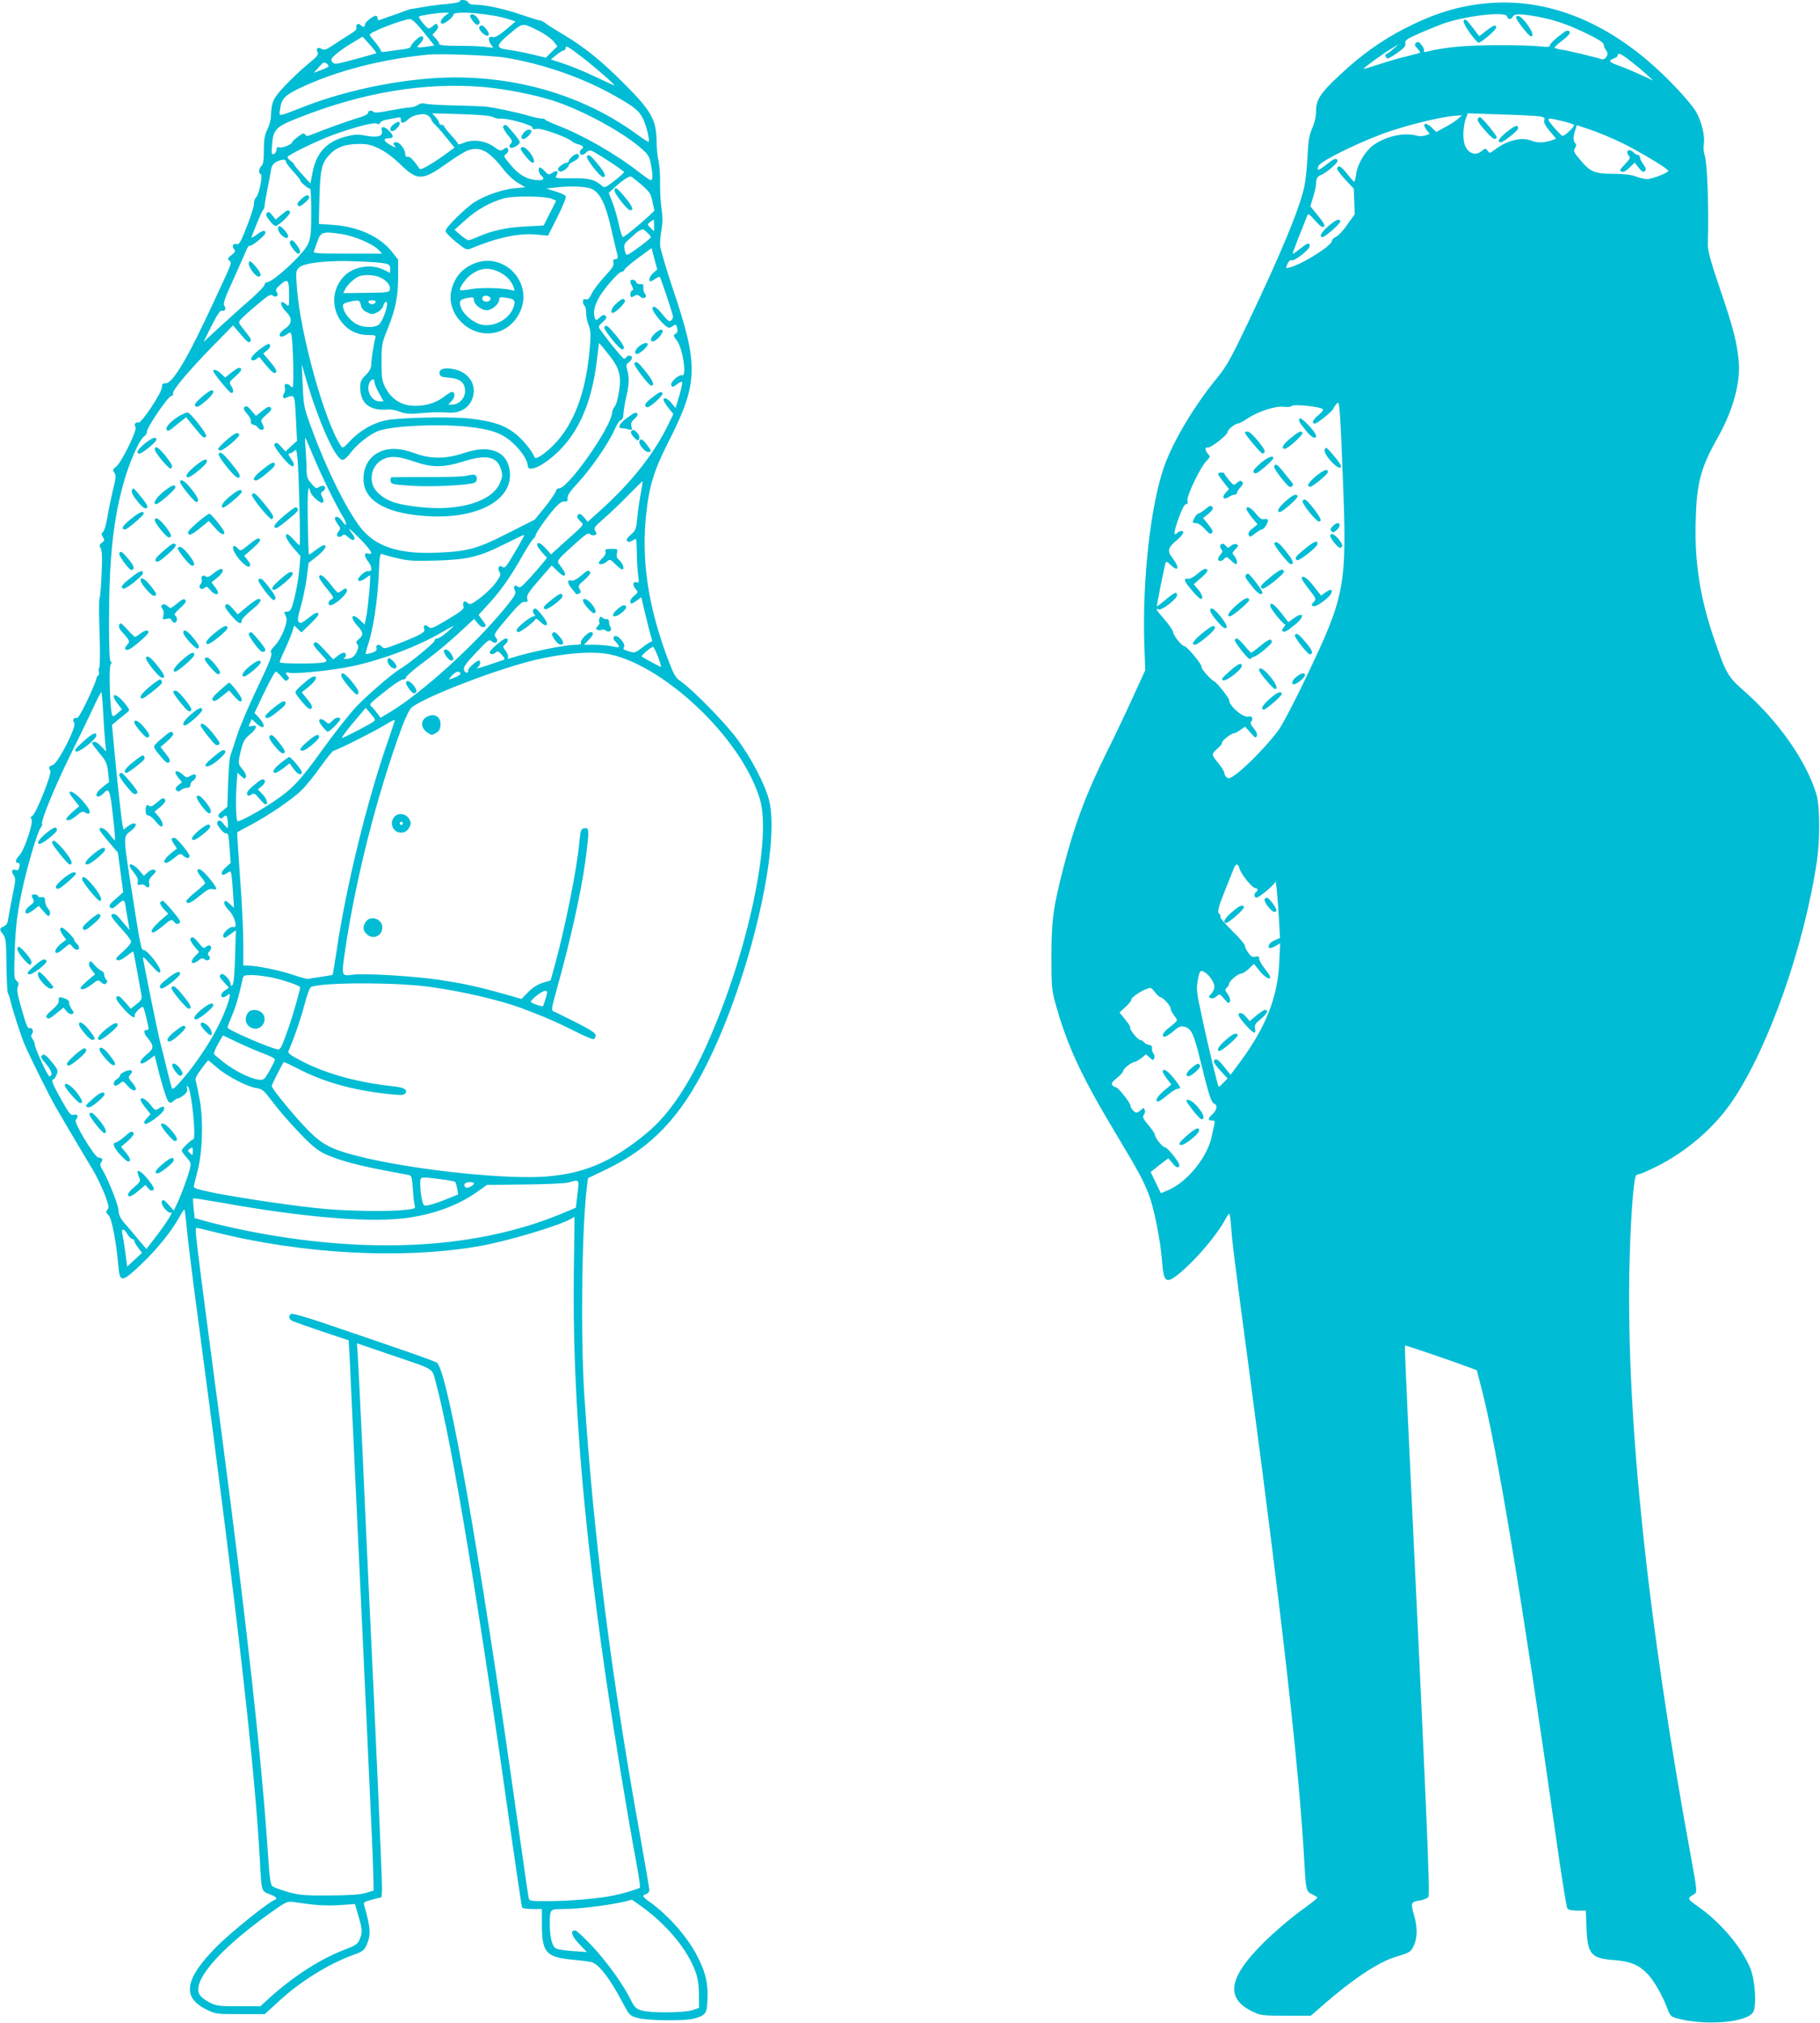 <?xml version="1.0" standalone="no"?>
<!DOCTYPE svg PUBLIC "-//W3C//DTD SVG 20010904//EN"
 "http://www.w3.org/TR/2001/REC-SVG-20010904/DTD/svg10.dtd">
<svg version="1.0" xmlns="http://www.w3.org/2000/svg"
 width="1152pt" height="1280pt" viewBox="0 0 1152 1280"
 preserveAspectRatio="xMidYMid meet">
<g transform="translate(0,1280) scale(0.1,-0.1)"
fill="#00bcd4" stroke="none">
<path d="M2910 12791 c0 -5 -35 -12 -77 -16 -43 -3 -105 -11 -138 -17 -33 -5
-69 -11 -80 -13 -11 -1 -27 -5 -35 -8 -8 -4 -46 -17 -85 -31 -38 -13 -78 -27
-87 -31 -13 -5 -18 -2 -18 9 0 9 -5 16 -11 16 -19 0 -69 -41 -69 -56 0 -17
-12 -18 -27 -3 -15 15 -34 3 -27 -16 4 -9 -8 -22 -33 -37 -21 -13 -67 -42
-103 -66 -53 -36 -68 -42 -83 -32 -24 15 -40 4 -27 -20 8 -15 -1 -27 -59 -74
-38 -31 -103 -92 -144 -135 -79 -83 -89 -105 -92 -196 0 -22 -11 -60 -23 -85
-17 -35 -22 -63 -22 -131 0 -65 -4 -90 -15 -99 -17 -14 -20 -47 -5 -52 15 -5
-9 -125 -28 -145 -9 -9 -15 -26 -14 -39 2 -12 -18 -77 -44 -143 -39 -101 -50
-120 -65 -116 -23 8 -34 -12 -18 -31 11 -13 8 -19 -16 -38 -25 -20 -26 -24
-13 -36 16 -15 21 -2 -92 -245 -176 -381 -268 -535 -315 -531 -15 1 -20 -5
-20 -24 0 -34 -131 -231 -149 -224 -18 7 -31 -15 -18 -28 14 -14 -90 -227
-123 -251 -22 -17 -23 -21 -11 -38 11 -17 10 -33 -10 -113 -12 -52 -28 -129
-35 -172 -7 -44 -19 -84 -27 -90 -12 -9 -12 -14 -1 -32 12 -19 11 -23 -6 -36
-17 -13 -18 -18 -8 -35 9 -15 11 -58 6 -163 -3 -79 -9 -147 -13 -153 -4 -5 -4
-102 0 -215 4 -113 3 -213 -1 -222 -5 -9 -6 -23 -3 -31 3 -8 1 -18 -5 -22 -6
-3 -11 -13 -11 -20 0 -8 -25 -68 -56 -134 -37 -79 -61 -118 -69 -115 -18 7
-29 -14 -15 -31 17 -20 -101 -252 -135 -265 -27 -10 -30 -17 -16 -38 10 -17
-91 -272 -114 -284 -11 -7 -13 -13 -6 -22 15 -17 -44 -193 -75 -227 -27 -28
-31 -49 -10 -49 9 0 12 -8 8 -26 -3 -17 -9 -23 -19 -20 -26 10 -35 -5 -18 -30
15 -23 15 -32 -4 -122 -11 -53 -23 -119 -27 -145 -5 -38 -12 -51 -30 -59 -29
-13 -29 -18 -5 -50 18 -22 20 -43 22 -194 1 -93 5 -173 9 -179 4 -5 10 -23 14
-40 12 -54 68 -229 90 -280 40 -93 156 -326 203 -408 27 -45 53 -90 58 -99 16
-28 155 -262 165 -278 28 -44 70 -132 90 -187 19 -52 20 -66 10 -78 -11 -13
-10 -19 7 -34 20 -19 49 -169 62 -321 9 -108 22 -107 147 12 100 95 192 210
240 298 15 28 29 48 31 46 2 -2 6 -27 9 -57 12 -129 38 -343 94 -759 233
-1750 344 -2722 375 -3305 10 -194 9 -191 61 -211 45 -17 54 -28 31 -37 -42
-16 -278 -206 -367 -296 -201 -203 -220 -319 -65 -396 59 -29 63 -30 216 -30
l155 0 85 78 c135 126 316 239 478 298 56 20 66 27 82 63 28 62 25 107 -16
251 -5 18 1 22 52 35 l58 15 3 47 c2 38 -35 897 -88 1993 -5 110 -21 448 -34
750 -14 303 -28 587 -31 632 l-6 83 208 -71 c295 -100 265 -83 291 -175 101
-371 271 -1395 486 -2922 31 -216 58 -398 61 -403 4 -5 33 -9 66 -9 l59 0 0
-102 c0 -172 28 -203 190 -218 58 -5 117 -13 130 -18 46 -18 112 -105 190
-252 44 -83 46 -85 95 -99 64 -18 305 -20 360 -4 74 23 80 31 83 126 4 98 -11
164 -63 266 -60 120 -185 263 -303 346 -47 34 -50 41 -22 50 11 3 20 15 20 25
0 11 -27 167 -59 347 -184 1017 -296 1907 -353 2793 -24 383 -15 1066 18 1320
l6 45 117 56 c285 138 467 329 635 665 273 547 469 1383 393 1674 -26 100
-118 274 -206 390 -77 103 -281 310 -354 360 -31 21 -42 41 -76 130 -129 340
-174 639 -140 937 19 170 51 273 139 445 190 374 194 482 29 970 -43 130 -80
254 -81 275 -1 21 3 66 9 99 8 45 8 81 0 135 -6 41 -10 113 -9 162 1 48 -3
108 -9 135 -7 26 -13 85 -13 132 -3 134 -34 189 -205 360 -145 146 -250 230
-383 310 -46 27 -95 58 -110 69 -14 12 -32 21 -38 21 -7 0 -58 16 -115 35
-112 39 -233 65 -296 65 -26 0 -42 5 -45 15 -7 16 -54 21 -54 6z m-94 -92
c-26 -20 -35 -49 -16 -49 18 0 70 43 70 57 0 28 246 7 354 -30 l39 -13 -62
-53 c-43 -35 -69 -50 -81 -46 -27 9 -34 -12 -15 -42 l17 -26 -47 6 c-26 4
-103 7 -171 7 -89 0 -124 3 -124 12 0 6 -10 22 -22 35 l-21 23 21 23 c14 15
18 27 12 37 -7 12 -11 12 -28 -3 -10 -9 -23 -17 -29 -17 -12 0 -67 69 -61 75
7 7 108 23 152 24 l39 1 -27 -21z m-134 -103 l67 -84 -37 -6 c-20 -3 -46 -6
-56 -6 -19 0 -18 1 2 23 24 26 29 47 10 47 -16 0 -68 -50 -68 -65 0 -7 -24
-15 -57 -18 -32 -4 -75 -10 -95 -13 -27 -5 -38 -3 -38 6 0 6 -16 30 -35 53
-19 22 -35 44 -35 47 0 17 211 98 255 99 13 1 42 -27 87 -83z m729 8 c37 -18
78 -48 92 -65 l25 -32 -37 -36 -36 -36 -92 22 c-50 12 -116 24 -146 28 -82 10
-80 28 11 103 84 70 77 69 183 16z m-1029 -141 c-4 -2 -65 -19 -136 -38 -122
-33 -129 -34 -142 -18 -12 16 -9 22 23 51 21 18 67 50 103 71 l65 39 47 -52
c25 -28 43 -52 40 -53z m1309 -30 c78 -60 207 -173 197 -173 -3 0 -57 24 -119
54 -63 30 -152 67 -198 82 l-84 28 34 28 c18 15 39 28 46 28 7 0 13 7 13 15 0
21 15 12 111 -62z m-491 2 c238 -39 490 -127 691 -241 127 -72 153 -93 180
-147 19 -37 43 -136 35 -144 -2 -3 -32 16 -66 41 -323 238 -728 366 -1159 366
-294 0 -668 -72 -957 -185 -172 -67 -158 -65 -151 -16 8 66 30 89 130 136 225
106 506 179 802 209 83 8 404 -4 495 -19z m-1120 -54 c0 -4 -21 -15 -47 -24
l-47 -18 25 28 c13 15 28 31 34 35 9 7 35 -8 35 -21z m974 -131 c145 -12 330
-49 457 -90 186 -62 442 -202 557 -307 35 -31 44 -47 52 -92 13 -69 13 -101 0
-101 -6 0 -38 22 -73 49 -148 116 -357 236 -517 297 -41 16 -76 32 -78 36 -2
5 -13 8 -25 8 -12 0 -44 7 -72 15 -71 22 -232 56 -285 61 -25 2 -117 5 -205 7
-88 2 -168 7 -178 12 -10 4 -27 1 -42 -9 -13 -9 -37 -16 -52 -16 -15 0 -71 -9
-123 -19 -57 -12 -99 -16 -104 -10 -15 14 -36 11 -36 -5 0 -9 -27 -22 -72 -35
-63 -19 -195 -66 -291 -105 -22 -8 -30 -8 -36 3 -7 11 -16 8 -45 -14 -20 -15
-36 -30 -36 -34 0 -13 -60 -39 -79 -34 -16 4 -21 1 -21 -15 0 -11 -7 -23 -16
-26 -15 -6 -16 1 -12 58 8 99 24 115 176 174 401 158 791 222 1156 192z m-341
-184 c9 -7 17 -18 17 -23 0 -5 10 -19 23 -31 12 -12 34 -36 49 -54 14 -18 37
-46 51 -63 l24 -29 -74 -54 c-75 -53 -140 -90 -146 -81 -42 59 -61 79 -75 77
-11 -2 -17 4 -17 17 0 29 -34 75 -56 75 -22 0 -24 -10 -6 -29 6 -8 -7 -3 -30
10 -46 26 -51 44 -13 44 34 0 34 17 1 49 -31 30 -52 28 -44 -3 8 -33 -27 -43
-99 -30 -53 10 -74 9 -128 -5 -122 -31 -188 -102 -212 -229 l-13 -68 -52 57
c-29 32 -53 61 -53 66 0 4 -9 13 -20 20 -11 7 -20 18 -20 24 0 12 181 101 284
139 131 48 263 83 280 73 11 -6 18 -5 22 5 3 8 24 18 47 21 23 4 52 9 64 12
16 4 21 1 20 -12 -3 -27 17 -27 46 0 24 22 47 30 97 34 8 1 23 -5 33 -12z
m408 -7 c13 -7 35 -12 48 -10 41 5 201 -40 201 -56 0 -11 7 -13 28 -8 28 6
190 -52 222 -79 8 -8 27 -16 43 -20 28 -7 35 -20 17 -31 -15 -9 -12 -35 4 -35
7 0 19 7 27 16 7 8 20 13 30 11 23 -6 209 -127 209 -136 0 -4 -27 -29 -61 -55
-54 -42 -63 -46 -77 -33 -47 41 -85 51 -194 49 -104 -1 -107 0 -96 18 17 27 3
36 -25 17 -23 -15 -26 -14 -48 9 -12 13 -26 24 -31 24 -14 0 -9 -37 7 -50 23
-19 18 -30 -12 -30 -75 0 -132 33 -194 112 -31 38 -32 41 -15 54 11 8 16 20
12 29 -5 14 -8 15 -27 2 -19 -14 -25 -13 -65 16 -53 37 -130 47 -187 24 -20
-9 -37 -13 -37 -9 0 5 -20 30 -45 57 -25 28 -45 53 -45 58 0 4 -7 7 -15 7 -8
0 -15 5 -15 12 0 6 -10 23 -22 36 l-23 25 181 -5 c123 -4 188 -10 205 -19z
m-722 -199 c41 -20 89 -55 135 -100 110 -106 139 -105 300 10 53 38 112 74
132 80 74 25 132 -7 220 -121 25 -33 66 -71 92 -86 l47 -28 -73 -7 c-76 -8
-179 -44 -247 -86 -57 -36 -185 -162 -185 -183 0 -9 30 -41 66 -70 64 -51 67
-52 98 -40 170 70 304 98 418 86 l67 -6 60 119 c35 70 56 124 52 131 -4 7 -34
20 -66 30 l-57 18 53 6 c98 12 199 8 236 -9 50 -24 86 -95 117 -232 15 -64 31
-133 36 -153 14 -50 13 -59 -6 -59 -12 0 -15 -6 -11 -22 5 -16 -8 -37 -56 -88
-35 -38 -72 -86 -82 -109 -15 -30 -24 -39 -37 -35 -13 4 -18 0 -18 -15 0 -11
5 -23 10 -26 6 -3 10 -24 10 -46 0 -22 7 -56 16 -77 12 -29 14 -56 9 -122 -19
-253 -78 -442 -180 -577 -59 -80 -164 -162 -172 -136 -13 37 -71 109 -120 148
-70 55 -142 79 -284 96 -121 14 -455 7 -539 -11 -79 -17 -162 -65 -220 -126
-50 -53 -50 -53 -65 -31 -101 154 -252 698 -275 987 -8 111 -8 116 13 137 31
31 196 48 377 39 187 -9 200 -12 200 -46 l0 -27 -41 20 c-81 40 -197 20 -255
-45 -128 -140 -32 -368 156 -368 44 0 51 -2 46 -17 -10 -36 -26 -138 -26 -169
0 -23 -10 -42 -35 -67 -29 -29 -35 -42 -35 -77 0 -104 61 -152 180 -141 14 2
45 -5 70 -14 35 -13 62 -16 125 -10 85 7 116 8 193 4 60 -3 113 26 136 75 43
90 -10 182 -116 201 -56 11 -90 -1 -86 -28 3 -19 11 -23 60 -27 72 -6 102 -32
102 -86 0 -43 -39 -84 -81 -84 l-26 0 23 24 c22 24 22 56 0 56 -5 0 -30 -15
-55 -34 -53 -41 -135 -61 -209 -52 -66 7 -123 49 -156 112 -22 44 -25 61 -25
164 0 110 2 119 39 210 50 125 66 202 66 331 l0 106 -36 46 c-78 100 -215 163
-378 174 l-88 6 4 166 c5 180 14 220 66 275 42 44 97 64 177 65 58 1 81 -4
134 -29z m-589 -83 c0 -7 20 -34 45 -61 25 -27 45 -52 45 -56 0 -12 56 -60 63
-53 4 3 7 -65 7 -151 0 -183 -4 -197 -86 -285 -69 -74 -169 -156 -191 -156
-10 0 -18 -7 -18 -16 0 -9 -41 -51 -91 -95 -50 -43 -137 -122 -194 -174 l-102
-94 51 102 c36 71 55 100 65 96 19 -7 30 14 16 31 -10 12 1 44 55 162 37 82
74 165 82 185 8 21 19 36 23 33 11 -7 100 65 100 81 0 21 -19 17 -58 -13 -20
-15 -33 -20 -30 -12 50 127 63 156 72 168 6 8 11 21 11 30 0 9 8 54 17 101 10
47 20 102 23 122 4 27 13 42 33 53 34 18 62 19 62 2z m2254 -149 c48 -43 56
-54 66 -105 l12 -56 -34 -33 c-56 -52 -156 -134 -165 -134 -5 0 -17 38 -27 84
-10 47 -29 109 -41 140 l-22 55 31 29 c56 52 100 81 112 74 7 -4 37 -28 68
-54z m-571 -86 l27 -12 -39 -78 -40 -79 -113 -6 c-120 -6 -209 -25 -297 -63
-29 -13 -59 -24 -66 -24 -6 0 -29 15 -50 33 l-38 33 68 61 c74 67 158 114 245
138 63 17 257 15 303 -3z m647 -169 l0 -37 -22 22 c-22 21 -22 22 -3 37 11 8
21 15 23 15 1 0 2 -17 2 -37z m-43 -45 c13 -12 23 -25 23 -29 0 -4 -35 -33
-77 -64 -75 -54 -78 -55 -85 -33 -11 39 -9 54 10 71 9 8 29 27 44 40 23 22 42
33 57 36 3 1 15 -9 28 -21z m-1934 -9 c79 -12 199 -63 234 -101 l22 -23 -220
0 c-191 0 -218 2 -212 15 3 8 13 36 22 62 21 61 34 65 154 47z m1972 -246
c-24 -21 -34 -53 -17 -53 4 0 18 7 30 16 13 9 25 14 28 12 7 -7 84 -238 84
-252 0 -8 -6 -19 -13 -25 -11 -8 -22 0 -53 39 -38 48 -64 63 -64 36 0 -16 52
-84 83 -108 20 -15 25 -15 44 -2 21 13 23 13 29 -12 5 -19 2 -29 -10 -36 -16
-9 -15 -13 9 -44 37 -49 64 -231 32 -219 -20 8 -79 -47 -68 -64 7 -12 14 -10
37 8 16 13 30 18 32 12 2 -6 -7 -45 -19 -87 l-23 -76 -25 31 c-26 31 -51 41
-51 20 0 -6 14 -29 31 -50 l31 -39 -38 -78 c-90 -181 -230 -357 -425 -533
l-79 -71 -24 29 c-20 22 -27 25 -37 16 -10 -10 -8 -18 11 -38 28 -29 38 -15
-94 -133 l-88 -80 -35 39 c-32 35 -53 43 -53 19 0 -5 14 -25 31 -45 l31 -35
-26 -33 c-14 -17 -52 -61 -85 -97 -50 -55 -61 -63 -74 -52 -20 17 -31 -1 -17
-27 8 -17 -2 -34 -71 -118 -198 -237 -516 -525 -717 -647 l-63 -38 -17 23 c-9
12 -24 31 -35 42 -23 23 -28 16 91 111 45 36 91 66 102 66 11 0 20 6 20 14 0
7 48 49 106 92 108 81 164 128 267 224 l58 54 23 -29 c16 -19 28 -26 40 -22
15 6 14 10 -9 41 l-26 35 66 72 c74 80 135 167 214 306 29 51 59 97 67 104 8
6 14 16 14 21 0 14 72 117 119 170 29 33 49 47 64 45 18 -2 21 3 19 21 -1 18
17 44 68 99 80 86 195 252 230 335 14 32 32 59 40 60 9 2 15 16 16 38 1 19 8
67 17 105 19 81 21 126 7 174 -8 30 -7 36 10 48 11 8 20 21 20 29 0 16 -26 19
-35 4 -3 -5 -10 -10 -15 -10 -11 0 -160 188 -160 201 0 6 12 21 28 34 21 19
24 26 15 36 -10 10 -17 8 -37 -10 -21 -19 -24 -20 -30 -6 -12 32 -6 72 19 121
28 56 129 174 150 174 7 0 15 6 18 14 3 8 43 42 88 75 l83 61 18 -68 18 -67
-25 -22z m-1732 -27 c42 -18 69 -49 65 -76 -3 -20 -8 -21 -149 -23 l-147 -2
13 25 c14 27 49 61 80 78 28 16 99 15 138 -2z m-573 -115 c0 -71 -1 -73 -18
-58 -43 39 -44 -2 -2 -45 42 -41 40 -76 -5 -107 -35 -23 -47 -51 -22 -51 7 0
22 7 34 15 20 14 22 14 27 -2 11 -40 18 -333 8 -333 -6 0 -14 5 -17 10 -3 6
-13 10 -22 10 -11 0 -14 -6 -10 -21 3 -12 1 -30 -6 -40 -14 -23 -2 -37 21 -23
9 5 24 8 33 7 13 -3 17 -27 22 -143 l7 -140 -37 -33 -36 -34 -28 31 c-21 24
-30 28 -39 19 -9 -8 0 -27 41 -77 48 -61 79 -82 79 -55 0 6 -9 24 -21 40 -13
19 -16 29 -8 29 7 0 20 7 29 15 16 15 18 11 24 -57 9 -121 19 -538 12 -538 -4
0 -20 16 -37 35 -17 19 -35 35 -40 35 -21 0 -6 -36 37 -86 l46 -53 -7 -78 c-7
-78 -26 -179 -46 -240 -7 -22 -17 -33 -30 -33 -22 0 -23 -1 -8 -33 14 -31 -28
-138 -73 -184 -23 -24 -28 -35 -21 -45 8 -10 -14 -66 -87 -218 -54 -113 -113
-250 -130 -305 -18 -55 -36 -111 -41 -124 -6 -13 -12 -92 -15 -175 l-5 -151
-32 -27 c-26 -21 -30 -29 -20 -39 10 -10 16 -10 25 -1 20 20 26 14 30 -28 2
-22 1 -40 -1 -40 -3 0 -15 12 -27 28 -18 21 -25 24 -35 15 -9 -10 -6 -20 15
-47 15 -20 32 -33 40 -30 10 4 14 -17 19 -91 l7 -96 -32 -28 c-37 -33 -31 -62
8 -36 22 14 24 14 28 -7 3 -13 8 -66 11 -118 l6 -94 -24 22 c-28 26 -37 28
-37 6 0 -8 14 -30 31 -47 34 -34 55 -112 28 -103 -21 8 -73 -39 -66 -59 6 -14
11 -13 43 12 l37 27 -5 -167 c-3 -108 -9 -172 -16 -179 -9 -9 -12 -8 -12 4 0
24 -44 73 -58 64 -18 -11 -15 -18 18 -54 l29 -32 -24 -16 c-27 -17 -34 -44
-12 -44 7 0 18 5 25 12 21 21 22 2 2 -57 -49 -142 -150 -312 -275 -463 -45
-53 -71 -78 -76 -70 -3 7 -19 65 -34 128 -15 63 -34 138 -41 165 -12 43 -92
437 -107 520 -5 27 -1 25 48 -30 43 -48 55 -57 60 -43 8 20 -81 136 -106 137
-16 1 -18 8 -85 436 -43 278 -43 283 1 315 35 26 46 50 21 50 -7 0 -25 -9 -39
-20 l-25 -20 -6 27 c-8 43 -33 269 -51 462 l-16 174 37 31 c21 17 47 38 58 47
19 16 19 17 -18 63 -57 68 -93 60 -40 -9 l26 -34 -29 -25 c-25 -21 -29 -22
-34 -8 -13 36 -21 302 -9 316 7 10 8 16 0 21 -7 4 -10 93 -10 263 1 378 25
613 85 840 39 148 107 304 142 325 7 4 13 16 13 26 0 27 131 219 153 225 10 2
16 9 12 15 -9 16 99 145 250 299 l130 133 24 -28 c66 -78 73 -85 84 -74 11 11
7 17 -47 85 -28 36 -28 37 -10 57 10 12 56 53 102 91 69 60 85 68 98 58 21
-18 43 2 25 23 -9 12 -4 21 25 47 46 40 54 31 54 -69z m454 -61 c4 -21 15 -35
39 -46 31 -15 36 -15 65 0 18 9 34 27 38 41 6 26 24 35 24 12 0 -35 -33 -118
-53 -132 -27 -19 -87 -19 -130 -1 -38 15 -84 66 -93 102 -8 30 -4 34 38 44 58
14 65 12 72 -20z m94 18 c-3 -7 -13 -13 -23 -13 -10 0 -20 6 -22 13 -3 7 5 12
22 12 17 0 25 -5 23 -12z m1489 -350 c51 -65 66 -122 53 -203 -11 -69 -19 -96
-33 -113 -6 -7 -12 -24 -13 -36 -10 -96 -278 -476 -335 -476 -10 0 -19 -7 -19
-14 0 -8 -30 -53 -67 -100 l-68 -84 -170 -86 c-195 -99 -253 -115 -446 -123
-245 -11 -393 38 -488 160 -91 119 -216 371 -309 627 -48 130 -50 140 -56 270
l-6 135 20 -70 c85 -291 193 -535 239 -535 9 0 33 20 51 46 43 56 123 119 178
138 89 32 379 45 560 26 151 -16 220 -41 287 -102 54 -49 95 -111 95 -143 0
-52 108 0 205 99 122 124 199 304 230 543 8 63 15 119 15 126 0 12 4 8 77 -85z
m-1497 -155 c0 -10 13 -42 29 -70 l29 -53 -24 0 c-53 0 -90 71 -64 121 13 24
30 25 30 2z m-387 -469 c47 -114 145 -315 192 -391 27 -45 17 -61 -11 -18 -17
26 -44 34 -44 13 0 -7 9 -24 20 -38 17 -23 17 -26 3 -43 -22 -23 -2 -47 22
-27 13 11 19 9 40 -10 34 -32 54 -14 25 22 -39 51 -19 37 50 -33 71 -73 87
-102 50 -92 -13 4 -20 0 -20 -9 0 -9 9 -27 20 -41 26 -32 27 -67 2 -61 -22 6
-79 -50 -62 -61 7 -4 25 2 41 14 15 11 30 21 31 21 6 0 -12 -205 -23 -258
l-11 -54 -27 26 c-56 54 -70 22 -16 -37 37 -40 37 -57 0 -87 -12 -10 -13 -16
-4 -26 9 -11 8 -22 -1 -44 -14 -35 -38 -50 -72 -49 -13 0 -17 3 -10 6 16 6 15
33 -2 33 -7 0 -25 -9 -40 -21 l-27 -21 -54 58 c-42 47 -56 56 -66 47 -10 -10
-2 -23 37 -65 48 -52 49 -52 24 -59 -39 -11 -280 -10 -280 1 0 5 15 42 34 82
19 40 39 90 46 111 l12 39 23 -22 23 -22 58 56 c41 39 55 59 48 66 -7 7 -26
-1 -61 -30 -42 -33 -53 -37 -62 -26 -9 10 -6 33 13 98 13 46 30 127 37 180
l12 96 54 42 c49 40 68 70 42 70 -6 0 -29 -14 -51 -31 -21 -17 -41 -30 -43
-27 -2 2 -5 97 -7 211 -3 190 2 244 17 184 8 -29 71 -81 81 -66 3 6 1 22 -7
35 -11 21 -10 26 7 38 28 21 5 43 -25 25 -19 -12 -24 -10 -50 21 -26 30 -30
43 -31 95 0 33 -3 92 -6 130 -4 39 -4 68 -2 65 3 -3 26 -55 51 -116z m2073
-235 c-8 -41 -18 -110 -22 -153 -7 -74 -9 -81 -41 -109 -24 -21 -31 -33 -23
-41 7 -7 16 -7 30 2 11 6 22 12 25 12 3 0 5 -39 6 -87 0 -49 4 -112 8 -141 7
-48 6 -52 -11 -46 -23 7 -25 -22 -2 -47 14 -15 13 -18 -10 -37 -15 -11 -26
-27 -26 -36 0 -21 6 -20 41 4 l28 21 7 -28 c16 -73 53 -220 59 -235 4 -10 3
-18 -2 -18 -5 0 -31 -16 -57 -37 -45 -35 -48 -36 -87 -24 -31 9 -38 15 -30 25
16 19 -42 86 -60 69 -10 -10 -8 -18 11 -38 29 -31 25 -36 -25 -25 -22 5 -71
10 -109 10 l-70 0 32 33 c29 30 33 47 11 47 -18 0 -68 -52 -62 -65 4 -11 -3
-15 -30 -15 -72 0 -287 -44 -417 -85 -16 -5 -20 -4 -15 5 4 7 -2 24 -13 40
-21 27 -21 28 -2 45 18 17 19 35 1 35 -15 0 -101 -73 -101 -86 0 -17 22 -18
38 -2 10 10 18 7 38 -15 18 -19 21 -29 12 -32 -37 -14 -162 -55 -167 -55 -3 0
0 5 7 12 14 14 16 38 3 38 -15 0 -71 -50 -68 -62 4 -21 -21 -18 -26 3 -5 18
10 40 76 109 76 81 83 86 100 72 25 -22 47 0 25 25 -15 17 -10 25 73 123 69
82 94 104 110 102 18 -3 21 0 16 20 -5 20 8 41 74 117 l81 93 38 -37 c25 -24
40 -33 45 -25 6 10 -2 25 -40 76 -11 16 2 31 108 126 64 58 80 68 92 58 8 -7
22 -10 30 -6 13 5 13 9 3 26 -12 18 -7 25 52 77 36 31 106 97 155 148 50 51
91 91 92 90 2 -1 -4 -35 -11 -76z m-797 -373 c-51 -88 -64 -104 -76 -95 -21
18 -38 -3 -22 -29 11 -17 8 -26 -22 -68 -19 -27 -64 -70 -99 -97 -58 -43 -65
-46 -81 -31 -20 18 -34 4 -25 -24 5 -15 -15 -31 -99 -81 -100 -60 -107 -62
-125 -46 -20 18 -34 7 -24 -19 7 -17 -34 -39 -183 -96 -61 -24 -74 -26 -84
-14 -18 21 -42 18 -36 -6 4 -15 -3 -22 -30 -31 -19 -6 -36 -9 -38 -7 -2 2 5
30 16 63 31 94 59 277 66 433 5 126 8 142 22 136 9 -4 52 -16 96 -26 69 -17
103 -19 245 -15 203 6 272 23 436 105 66 33 120 59 122 57 2 -2 -24 -51 -59
-109z m-429 -506 c-25 -22 -53 -40 -62 -40 -10 0 -18 -7 -18 -15 0 -13 -165
-148 -219 -179 -51 -30 -208 -166 -278 -240 -43 -46 -139 -168 -213 -271 -141
-196 -188 -246 -305 -325 -93 -63 -224 -134 -232 -126 -9 9 -12 127 -6 224 l6
83 23 -22 c21 -19 24 -20 30 -6 4 10 -4 29 -20 48 -31 36 -31 40 -10 125 14
54 23 70 55 96 45 37 52 64 14 54 -23 -6 -24 -5 -13 19 l11 25 27 -25 c51 -49
69 -24 21 31 l-30 33 62 131 c34 71 67 130 72 130 6 0 22 -14 37 -32 21 -27
29 -31 39 -20 10 9 10 15 1 24 -18 18 -15 27 7 21 38 -10 294 17 408 43 194
43 404 123 558 212 39 23 72 41 75 41 3 0 -15 -18 -40 -39z m1336 -158 c13
-34 20 -62 17 -62 -5 0 -110 57 -121 66 -7 5 63 63 72 61 4 -2 19 -31 32 -65z
m-304 17 c176 -38 392 -174 589 -369 176 -176 305 -371 358 -544 78 -253 -76
-974 -328 -1541 -118 -267 -245 -456 -383 -571 -228 -191 -415 -268 -678 -281
-279 -13 -849 52 -1165 134 -158 41 -216 71 -304 160 -84 85 -231 264 -231
281 0 9 63 134 76 151 2 2 43 -17 91 -42 162 -83 337 -133 556 -158 79 -9 110
-10 119 -1 23 23 0 40 -64 47 -227 24 -424 77 -581 157 -78 40 -97 54 -91 67
35 80 78 205 101 293 16 61 34 110 42 113 78 30 539 30 755 0 197 -27 438 -83
571 -132 146 -54 234 -93 337 -145 64 -33 121 -57 127 -53 6 3 11 14 11 25 0
13 -34 35 -127 82 -71 36 -134 67 -142 70 -12 3 -8 27 22 134 85 302 154 611
181 809 28 209 28 221 -10 213 -16 -3 -20 -16 -27 -88 -15 -169 -93 -557 -160
-795 l-22 -79 -50 -15 c-33 -11 -64 -30 -92 -59 l-42 -43 -123 35 c-162 45
-241 62 -405 87 -152 22 -459 41 -533 32 -82 -10 -80 -16 -54 164 67 448 200
971 356 1397 22 60 50 118 62 128 76 65 529 240 774 300 191 46 376 60 484 37z
m-947 -119 c3 -5 -11 -16 -31 -25 -49 -20 -51 -19 -24 10 25 26 45 32 55 15z
m-2262 -252 c4 -73 10 -158 13 -188 l6 -55 -32 33 c-20 21 -37 31 -47 28 -17
-7 -20 -2 48 -86 30 -37 38 -56 43 -106 l7 -62 -41 -32 c-40 -31 -52 -60 -27
-60 8 0 22 9 32 20 35 39 41 25 59 -136 10 -86 16 -157 14 -160 -3 -2 -18 14
-34 36 -26 36 -64 54 -64 30 0 -5 26 -40 58 -77 l58 -68 17 -125 17 -125 -47
-42 c-38 -33 -46 -44 -36 -54 10 -10 17 -9 35 7 58 50 55 51 67 -28 7 -40 14
-84 17 -98 l4 -25 -19 22 c-10 12 -31 37 -45 54 -17 20 -32 29 -42 25 -13 -5
-13 -9 4 -33 11 -16 41 -50 66 -77 25 -28 46 -57 46 -65 0 -9 -23 -37 -52 -63
-44 -38 -50 -48 -36 -53 12 -5 31 4 58 25 23 18 42 31 44 29 1 -2 12 -58 24
-124 12 -66 24 -133 27 -150 5 -26 1 -34 -31 -59 l-36 -29 -38 44 c-30 34 -41
41 -51 32 -9 -9 -1 -25 41 -73 46 -53 79 -73 73 -43 -3 13 45 58 53 51 6 -6
33 -115 34 -136 0 -6 -5 -11 -11 -10 -22 5 -20 -20 4 -48 43 -52 43 -68 -3
-105 -64 -52 -50 -83 15 -33 l34 26 7 -29 c28 -118 67 -250 79 -262 13 -13 17
-12 33 2 10 9 23 17 29 17 6 0 22 9 37 21 20 16 25 27 20 43 -4 15 -3 18 5 11
24 -23 55 -335 34 -335 -12 0 -73 -60 -73 -70 0 -5 14 -25 31 -44 29 -33 30
-37 19 -78 -14 -55 -58 -172 -82 -220 l-18 -38 -34 38 c-30 32 -35 35 -42 19
-8 -21 42 -80 59 -70 19 12 -36 -75 -96 -152 l-60 -78 -38 44 c-20 24 -48 57
-61 73 -12 15 -31 36 -40 46 -25 28 -38 56 -38 83 0 29 -61 184 -96 245 -21
35 -23 46 -13 58 13 16 6 29 -18 29 -23 0 -158 224 -144 238 20 20 13 40 -12
33 -20 -5 -29 6 -80 97 -55 99 -66 127 -49 127 4 0 13 12 19 27 14 29 11 36
-45 102 -17 20 -34 31 -40 27 -18 -11 -15 -19 24 -64 32 -38 40 -72 16 -72
-10 0 -92 178 -92 201 0 8 -6 24 -14 35 -10 13 -11 23 -4 31 14 17 2 44 -15
37 -11 -4 -22 23 -45 103 -35 123 -38 141 -27 166 5 12 2 22 -10 31 -16 12
-17 28 -12 182 5 169 19 271 58 439 34 147 90 329 106 347 8 9 12 21 9 26 -9
16 86 246 181 438 49 98 111 227 139 286 27 60 52 108 55 108 3 0 9 -60 12
-132z m1710 -55 c-21 -16 -189 -103 -198 -103 -7 0 36 58 105 138 l45 53 32
-38 c30 -34 31 -39 16 -50z m102 -95 c-137 -385 -274 -943 -335 -1358 -12 -79
-23 -146 -24 -148 -2 -2 -35 -7 -72 -13 -38 -5 -74 -11 -80 -13 -7 -3 -49 9
-95 24 -83 29 -235 60 -290 60 l-29 0 0 141 c0 77 -9 267 -21 421 -11 154 -19
281 -17 282 2 2 39 22 83 45 114 60 261 161 320 217 28 27 84 95 124 152 40
56 77 102 83 102 15 0 245 115 318 159 36 22 67 38 69 36 1 -2 -14 -50 -34
-107z m-747 -1523 c70 -14 182 -52 182 -62 0 -16 -44 -171 -69 -243 -46 -132
-54 -150 -71 -150 -34 0 -320 123 -320 138 0 4 13 39 29 77 26 61 44 125 66
228 5 25 9 27 60 27 29 0 85 -7 123 -15z m1736 -132 c-8 -25 -15 -48 -17 -49
-6 -6 -77 19 -77 27 0 14 71 69 89 69 18 0 18 -3 5 -47z m-1776 -353 c34 -13
62 -28 62 -34 0 -6 -15 -38 -34 -71 -32 -56 -36 -60 -67 -57 -48 4 -149 53
-219 107 -32 25 -62 50 -65 55 -3 5 8 34 25 64 l31 54 102 -48 c56 -26 130
-58 165 -70z m-305 -85 c62 -54 190 -121 249 -130 39 -6 48 -14 103 -87 33
-45 107 -130 163 -189 80 -84 118 -116 165 -139 80 -38 204 -73 375 -105 75
-14 147 -28 158 -30 19 -4 22 -13 27 -87 3 -46 8 -93 12 -105 6 -20 2 -22 -62
-29 -92 -11 -349 -8 -503 6 -165 14 -509 64 -690 99 -107 21 -145 32 -143 42
0 8 11 50 22 94 32 118 39 312 17 445 -10 57 -22 113 -26 126 -7 17 0 33 33
78 22 31 43 56 45 56 2 0 27 -20 55 -45z m-153 -532 c0 -26 -1 -26 -17 -10
-16 16 -16 19 -3 27 20 13 20 13 20 -17z m1564 -174 c50 -6 94 -14 97 -18 4
-3 9 -22 13 -42 l6 -37 -62 -25 c-79 -33 -146 -52 -154 -44 -10 10 -24 81 -24
130 0 54 -8 52 124 36z m871 -95 l-10 -86 -69 -29 c-480 -204 -1070 -260
-1746 -163 -175 25 -369 64 -518 104 l-80 22 -6 60 c-4 33 -5 62 -3 65 3 2 81
-10 173 -26 491 -89 904 -126 1141 -102 188 19 357 79 486 171 l59 42 241 3
c133 1 258 7 277 13 69 20 67 22 55 -74z m-655 68 c0 -12 -40 -33 -50 -27 -22
14 -9 35 20 35 17 0 30 -3 30 -8z m632 -574 c-9 -718 52 -1502 198 -2519 50
-347 144 -919 198 -1207 16 -84 26 -155 22 -157 -17 -10 -102 -36 -166 -49
-93 -20 -283 -36 -421 -36 -109 0 -113 1 -117 22 -3 13 -39 264 -81 558 -233
1652 -429 2760 -498 2826 -11 10 -162 63 -724 254 -101 34 -190 60 -198 56
-22 -8 -18 -35 8 -46 12 -5 97 -35 188 -66 l166 -55 7 -127 c3 -70 33 -707 66
-1417 33 -709 65 -1391 70 -1515 6 -124 12 -270 13 -324 l2 -99 -50 -15 c-36
-11 -102 -15 -230 -16 -161 -1 -189 2 -262 22 -45 13 -89 29 -98 36 -13 10
-19 50 -30 221 -40 595 -133 1431 -289 2620 -179 1354 -175 1325 -161 1325 6
0 53 -11 105 -24 560 -142 1196 -176 1685 -91 176 31 505 129 582 174 10 6 18
11 19 11 1 0 -1 -163 -4 -362z m-2825 252 c9 -16 23 -30 30 -30 7 0 13 -5 13
-12 0 -6 11 -26 25 -44 l24 -32 -47 -43 -47 -44 -11 85 c-6 47 -15 100 -19
118 -9 41 8 42 32 2z m3272 -4267 c154 -116 274 -264 323 -399 15 -42 22 -84
22 -144 l1 -85 -40 -14 c-51 -18 -264 -20 -323 -3 -37 11 -46 20 -71 71 -52
102 -147 233 -242 336 -52 55 -100 100 -109 100 -33 0 -21 -38 27 -87 l48 -50
-88 6 c-49 3 -97 11 -107 16 -25 13 -40 70 -40 152 0 96 1 98 74 98 126 0 343
29 445 59 2 0 38 -25 80 -56z m-2104 26 c44 -6 123 -8 176 -4 l96 7 21 -74
c26 -85 27 -107 8 -151 -11 -28 -25 -37 -97 -65 -150 -57 -320 -166 -473 -304
l-58 -53 -137 0 c-122 0 -141 2 -183 23 -26 13 -54 34 -63 48 -54 82 113 280
431 509 113 81 121 85 159 80 22 -3 76 -11 120 -16z"/>
<path d="M2976 12702 c-3 -5 6 -21 19 -38 18 -22 26 -26 35 -17 10 9 8 17 -6
37 -19 26 -39 33 -48 18z"/>
<path d="M3034 12629 c-10 -16 43 -66 56 -53 7 7 4 19 -10 37 -23 29 -35 33
-46 16z"/>
<path d="M2492 12014 c-24 -17 -30 -44 -9 -44 16 0 47 32 47 48 0 16 -11 15
-38 -4z"/>
<path d="M3185 12000 c-3 -6 9 -29 28 -53 31 -37 33 -44 20 -56 -10 -9 -11
-17 -4 -24 11 -11 61 16 61 34 0 13 -80 109 -91 109 -4 0 -11 -5 -14 -10z"/>
<path d="M3317 11962 c-20 -22 -22 -42 -4 -42 17 0 59 44 50 53 -11 12 -29 8
-46 -11z"/>
<path d="M3296 11861 c-6 -9 61 -91 75 -91 18 0 9 31 -18 66 -28 33 -47 42
-57 25z"/>
<path d="M3623 11811 c-13 -11 -23 -24 -23 -30 0 -6 -6 -11 -14 -11 -8 0 -24
-9 -37 -19 -18 -15 -21 -22 -13 -31 9 -9 18 -8 38 5 14 10 26 22 26 29 0 6 15
18 33 26 17 8 32 21 32 29 0 22 -18 22 -42 2z"/>
<path d="M3715 11810 c-8 -13 83 -130 101 -130 24 0 15 24 -31 80 -48 59 -59
67 -70 50z"/>
<path d="M2980 11123 c-63 -32 -103 -83 -122 -155 -25 -95 27 -201 122 -251
111 -58 241 -19 302 91 112 198 -100 419 -302 315z m175 -42 c46 -21 79 -54
95 -95 10 -27 9 -28 -12 -22 -51 14 -187 18 -252 7 -38 -7 -70 -10 -73 -7 -9
9 28 66 62 93 58 46 115 54 180 24z m-50 -171 c0 -18 -33 -26 -47 -12 -6 6 -7
15 -3 22 10 16 50 8 50 -10z m-105 -8 c0 -29 46 -65 82 -65 33 0 78 40 78 70
0 13 8 14 43 9 55 -9 62 -17 47 -60 -23 -71 -114 -124 -194 -112 -51 8 -117
59 -136 105 -20 50 -10 60 68 70 6 0 12 -7 12 -17z"/>
<path d="M1909 11542 c-26 -23 -31 -34 -23 -42 9 -9 20 -4 45 18 26 23 31 34
23 42 -9 9 -20 4 -45 -18z"/>
<path d="M1780 11440 l-35 -29 -22 27 c-16 21 -24 24 -33 15 -10 -9 -6 -20 15
-47 15 -20 32 -36 39 -36 20 1 99 77 92 89 -10 16 -17 14 -56 -19z"/>
<path d="M1760 11352 c0 -26 47 -69 61 -55 7 7 2 20 -16 42 -30 35 -45 39 -45
13z"/>
<path d="M1835 11270 c-9 -14 43 -82 56 -75 14 9 11 23 -13 55 -23 32 -33 36
-43 20z"/>
<path d="M1575 11138 c-8 -20 40 -88 61 -88 23 0 16 25 -20 66 -29 33 -35 36
-41 22z"/>
<path d="M3890 11594 c0 -21 81 -123 97 -124 27 -1 19 20 -28 78 -51 63 -69
75 -69 46z"/>
<path d="M3990 11019 c0 -6 5 -20 11 -32 9 -16 9 -22 0 -25 -12 -4 -16 -42 -3
-42 4 0 14 5 22 10 10 6 20 4 33 -7 22 -21 48 -3 28 20 -6 8 -10 25 -9 38 2
19 -1 23 -18 21 -12 -2 -24 4 -27 13 -7 17 -37 21 -37 4z"/>
<path d="M3903 10881 c-30 -25 -44 -61 -25 -61 19 0 85 67 78 78 -10 17 -17
15 -53 -17z"/>
<path d="M3825 10730 c-8 -12 94 -140 112 -140 24 0 13 25 -38 88 -52 62 -63
70 -74 52z"/>
<path d="M4151 10695 c-32 -28 -41 -55 -18 -55 22 0 72 59 60 71 -7 7 -20 2
-42 -16z"/>
<path d="M4046 10609 c-27 -21 -35 -49 -13 -49 16 1 67 46 67 60 0 16 -25 12
-54 -11z"/>
<path d="M4015 10500 c-7 -11 92 -140 106 -140 25 0 14 28 -31 85 -52 65 -63
74 -75 55z"/>
<path d="M4126 10283 c-44 -34 -53 -52 -30 -60 15 -5 105 77 98 88 -9 15 -18
11 -68 -28z"/>
<path d="M3968 10155 c-49 -36 -62 -65 -30 -65 9 0 28 -3 41 -7 22 -5 23 -4
18 19 -5 19 -1 30 19 47 13 12 22 26 19 31 -9 15 -16 12 -67 -25z"/>
<path d="M3994 10069 c-3 -6 5 -23 19 -37 23 -23 27 -24 33 -8 4 10 -1 25 -11
36 -21 23 -31 25 -41 9z"/>
<path d="M4047 10008 c-6 -19 34 -68 55 -68 24 0 23 7 -8 47 -27 35 -40 41
-47 21z"/>
<path d="M2810 8680 c0 -19 32 -60 46 -60 18 0 18 15 -2 45 -16 25 -44 34 -44
15z"/>
<path d="M2570 8478 c0 -7 11 -26 24 -43 19 -23 27 -27 36 -18 10 9 8 18 -9
42 -23 31 -51 42 -51 19z"/>
<path d="M1642 10588 c-50 -39 -67 -68 -39 -68 7 0 18 5 25 12 6 6 13 10 15 7
48 -62 82 -99 93 -99 24 0 16 22 -28 73 l-42 50 22 18 c23 18 28 34 14 43 -4
2 -31 -14 -60 -36z"/>
<path d="M1469 10446 l-44 -35 -25 24 c-27 25 -50 33 -50 16 0 -11 93 -125
109 -135 18 -12 23 15 6 40 -16 25 -16 26 27 64 31 28 40 41 32 49 -8 8 -23 2
-55 -23z"/>
<path d="M1275 10286 c-39 -34 -47 -47 -38 -56 9 -10 23 -3 62 30 49 41 65 70
39 70 -7 0 -35 -20 -63 -44z"/>
<path d="M1544 10219 c-3 -6 6 -23 21 -39 14 -15 25 -36 23 -46 -2 -12 4 -20
17 -22 11 -2 24 -10 28 -18 9 -16 37 -19 37 -3 0 6 -5 20 -11 31 -10 18 -6 25
27 54 30 25 36 35 27 45 -9 9 -21 5 -52 -20 l-41 -33 -26 31 c-27 33 -39 38
-50 20z"/>
<path d="M1143 10173 c-54 -31 -95 -72 -89 -89 7 -18 11 -16 84 44 l40 32 53
-65 c53 -66 63 -73 74 -55 8 13 -101 150 -118 150 -7 0 -26 -8 -44 -17z"/>
<path d="M1433 10014 c-55 -48 -64 -64 -37 -64 22 0 126 89 118 101 -10 17
-29 9 -81 -37z"/>
<path d="M916 9993 c-45 -37 -59 -63 -33 -63 17 0 106 72 107 88 0 22 -26 13
-74 -25z"/>
<path d="M980 9956 c0 -20 90 -127 101 -121 16 11 10 25 -33 80 -42 53 -68 69
-68 41z"/>
<path d="M1384 9929 c-3 -5 12 -33 35 -62 54 -71 87 -101 95 -88 9 13 2 24
-54 94 -48 59 -66 72 -76 56z"/>
<path d="M1237 9853 c-54 -44 -72 -73 -44 -73 16 0 111 78 115 95 7 29 -17 21
-71 -22z"/>
<path d="M1662 9829 c-56 -45 -70 -69 -40 -69 16 0 117 83 118 97 1 27 -20 19
-78 -28z"/>
<path d="M1140 9750 c0 -17 93 -131 104 -127 19 6 12 26 -32 82 -39 50 -72 71
-72 45z"/>
<path d="M1033 9687 c-46 -37 -69 -77 -44 -77 16 0 121 92 121 106 0 23 -23
15 -77 -29z"/>
<path d="M834 9695 c-3 -8 8 -32 25 -53 42 -54 60 -67 72 -55 7 7 -5 29 -36
66 -25 32 -48 57 -51 57 -2 0 -7 -7 -10 -15z"/>
<path d="M1455 9659 c-45 -37 -61 -64 -44 -71 11 -5 119 86 119 99 0 23 -24
14 -75 -28z"/>
<path d="M1595 9670 c-8 -13 113 -162 126 -155 17 11 9 28 -47 96 -57 69 -68
78 -79 59z"/>
<path d="M1795 9534 c-59 -50 -73 -74 -44 -74 11 0 117 86 131 105 8 10 1 25
-12 25 -5 0 -38 -25 -75 -56z"/>
<path d="M826 9514 c-51 -41 -63 -64 -34 -64 14 0 118 89 118 101 0 20 -31 7
-84 -37z"/>
<path d="M1253 9497 c-34 -29 -62 -57 -62 -64 -2 -27 20 -20 74 24 l57 47 37
-42 c34 -41 61 -54 61 -31 0 15 -83 119 -95 118 -5 0 -38 -23 -72 -52z"/>
<path d="M980 9507 c0 -17 72 -106 87 -107 25 -1 20 18 -19 68 -39 50 -68 67
-68 39z"/>
<path d="M1578 9356 c-55 -45 -56 -45 -74 -25 -28 31 -40 7 -16 -33 31 -51 80
-94 92 -82 7 7 4 20 -12 39 l-22 28 55 48 c39 35 51 51 43 59 -8 8 -26 -1 -66
-34z"/>
<path d="M1030 9310 c-43 -38 -52 -51 -43 -61 9 -9 25 0 72 41 56 48 68 70 38
70 -7 0 -37 -23 -67 -50z"/>
<path d="M1126 9332 c-7 -11 74 -112 90 -112 23 0 16 23 -23 72 -36 45 -56 57
-67 40z"/>
<path d="M755 9300 c-8 -13 65 -112 79 -107 21 7 15 26 -20 68 -41 49 -49 55
-59 39z"/>
<path d="M1350 9171 c-25 -21 -38 -26 -47 -19 -16 13 -34 1 -26 -17 3 -9 0
-22 -7 -31 -19 -21 3 -42 25 -24 13 11 18 8 36 -14 21 -26 49 -35 49 -15 0 6
-9 23 -21 37 l-20 27 35 28 c36 29 47 57 24 57 -7 0 -29 -14 -48 -29z"/>
<path d="M828 9144 c-59 -46 -66 -58 -48 -69 12 -8 125 81 125 98 0 23 -23 15
-77 -29z"/>
<path d="M1770 9131 c-41 -37 -52 -52 -44 -61 9 -8 27 2 73 40 56 47 69 70 38
70 -7 0 -37 -22 -67 -49z"/>
<path d="M890 9128 c0 -20 65 -97 83 -98 25 0 21 12 -20 64 -36 44 -63 59 -63
34z"/>
<path d="M1636 9131 c-8 -12 84 -133 98 -128 19 6 12 25 -32 82 -42 54 -56 63
-66 46z"/>
<path d="M1117 8978 c-37 -30 -38 -30 -58 -12 -24 22 -51 5 -30 -20 7 -8 9
-25 5 -41 -6 -26 -5 -27 20 -21 19 5 28 2 32 -9 4 -8 12 -15 20 -15 17 0 19
36 2 46 -8 5 3 20 31 45 25 21 41 42 37 48 -10 16 -17 14 -59 -21z"/>
<path d="M1563 8961 l-58 -49 -32 37 c-25 28 -34 33 -44 24 -10 -10 -2 -24 35
-68 45 -52 66 -62 66 -30 0 7 27 35 59 62 59 47 75 73 47 73 -8 0 -41 -22 -73
-49z"/>
<path d="M755 8847 c-5 -12 0 -27 17 -45 51 -57 52 -61 33 -82 -29 -32 -5 -45
31 -18 54 40 104 87 104 98 0 16 -25 12 -53 -10 -14 -11 -28 -20 -32 -20 -4 0
-26 21 -50 48 -37 40 -44 44 -50 29z"/>
<path d="M1360 8795 c-53 -43 -69 -70 -43 -70 19 0 123 86 123 101 0 24 -23
15 -80 -31z"/>
<path d="M1160 8796 c0 -19 80 -107 91 -100 15 9 11 18 -27 67 -36 46 -64 61
-64 33z"/>
<path d="M1575 8790 c-6 -10 55 -95 79 -112 11 -7 26 -1 26 11 0 12 -82 111
-91 111 -4 0 -11 -5 -14 -10z"/>
<path d="M1153 8624 c-48 -42 -67 -74 -44 -74 17 0 121 91 121 106 0 25 -23
15 -77 -32z"/>
<path d="M924 8639 c-8 -13 78 -123 100 -127 27 -6 18 18 -26 74 -46 56 -64
69 -74 53z"/>
<path d="M1296 8632 c-3 -5 15 -31 39 -58 31 -35 46 -46 54 -38 9 8 1 23 -26
57 -37 45 -56 56 -67 39z"/>
<path d="M1580 8584 c-41 -33 -58 -62 -36 -65 14 -3 106 74 106 88 0 22 -23
14 -70 -23z"/>
<path d="M946 8454 c-52 -43 -71 -74 -45 -74 11 0 107 75 121 94 8 11 1 26
-11 26 -5 0 -34 -21 -65 -46z"/>
<path d="M1390 8430 c-42 -38 -52 -52 -43 -61 9 -9 22 -4 57 25 l46 37 31 -35
c34 -39 49 -45 49 -20 0 15 -69 104 -80 104 -3 -1 -30 -23 -60 -50z"/>
<path d="M1097 8422 c-3 -4 18 -35 46 -69 39 -48 53 -60 64 -52 10 9 3 23 -34
70 -43 55 -65 70 -76 51z"/>
<path d="M1208 8279 c-45 -39 -61 -69 -37 -69 17 0 109 82 109 97 0 23 -23 14
-72 -28z"/>
<path d="M850 8228 c0 -7 18 -33 40 -58 30 -35 41 -42 51 -33 9 9 3 22 -26 57
-36 44 -65 59 -65 34z"/>
<path d="M1270 8209 c0 -11 75 -107 94 -121 11 -8 26 -1 26 11 0 5 -21 34 -46
65 -43 52 -74 71 -74 45z"/>
<path d="M1050 8149 c-74 -61 -81 -69 -70 -87 5 -9 25 -35 44 -57 27 -31 38
-37 47 -28 9 9 4 21 -22 54 l-33 42 43 37 c25 22 41 43 37 49 -10 15 -17 14
-46 -10z"/>
<path d="M1360 8018 c-30 -24 -55 -49 -58 -55 -8 -27 35 -10 83 31 37 33 47
47 39 56 -9 9 -25 1 -64 -32z"/>
<path d="M843 7978 c-50 -38 -68 -68 -42 -68 12 0 98 66 111 84 7 11 1 26 -10
26 -4 0 -31 -19 -59 -42z"/>
<path d="M1110 7911 c0 -4 9 -20 21 -35 l21 -26 -24 -19 c-18 -15 -20 -22 -11
-32 10 -10 16 -9 29 2 10 8 27 14 38 14 14 0 21 6 21 18 0 10 8 23 18 28 18
11 24 39 7 39 -6 0 -19 -5 -30 -12 -16 -10 -23 -9 -43 10 -24 22 -47 29 -47
13z"/>
<path d="M755 7900 c-6 -10 39 -72 81 -115 15 -15 34 -12 34 4 0 12 -91 121
-101 121 -4 0 -11 -5 -14 -10z"/>
<path d="M1245 7759 c-8 -12 66 -110 80 -106 18 6 11 29 -20 68 -33 42 -51 53
-60 38z"/>
<path d="M991 7720 c-25 -21 -38 -27 -47 -19 -15 12 -22 2 -22 -33 0 -19 6
-28 17 -28 9 0 29 -16 44 -35 15 -19 32 -35 37 -35 18 0 10 32 -16 63 l-26 31
38 31 c22 19 34 36 30 43 -10 17 -17 15 -55 -18z"/>
<path d="M1265 7550 c-48 -38 -64 -65 -38 -65 18 0 102 68 103 82 0 25 -18 20
-65 -17z"/>
<path d="M1087 7494 c-3 -4 3 -19 14 -35 l19 -28 -40 -32 c-39 -32 -52 -59
-27 -59 7 0 29 14 50 31 35 29 39 30 56 15 21 -19 41 -21 41 -3 0 16 -78 111
-94 115 -7 1 -15 0 -19 -4z"/>
<path d="M820 7321 c0 -4 13 -25 29 -45 20 -25 27 -43 23 -58 -4 -18 -2 -20
16 -16 12 4 26 0 33 -8 15 -19 31 -7 23 18 -4 14 2 29 22 49 24 25 25 29 10
35 -11 4 -26 -2 -41 -16 l-24 -22 -31 36 c-30 33 -60 47 -60 27z"/>
<path d="M1250 7289 c0 -6 11 -25 25 -41 14 -17 25 -34 23 -38 -2 -4 -29 -29
-60 -54 -32 -26 -58 -51 -58 -56 0 -26 27 -16 81 29 48 40 66 50 85 45 35 -9
30 6 -22 70 -43 52 -74 71 -74 45z"/>
<path d="M1014 7089 c-3 -6 7 -24 22 -41 l29 -30 -53 -46 c-50 -45 -65 -72
-41 -72 6 0 33 18 59 40 54 45 58 46 75 23 11 -15 35 -11 35 7 0 12 -100 130
-110 130 -5 0 -12 -5 -16 -11z"/>
<path d="M1205 6860 c-3 -6 7 -27 24 -47 l31 -37 -27 -28 c-35 -37 -19 -58 21
-27 22 17 29 19 42 8 20 -16 45 4 26 23 -9 9 -8 16 5 30 22 25 3 48 -23 27
-14 -12 -20 -9 -46 24 -31 38 -42 44 -53 27z"/>
<path d="M1061 6609 c-52 -41 -59 -53 -41 -64 13 -8 119 75 120 93 0 22 -27
12 -79 -29z"/>
<path d="M1085 6550 c-7 -11 97 -136 110 -133 22 4 13 24 -35 82 -50 61 -63
70 -75 51z"/>
<path d="M1276 6413 c-45 -37 -59 -63 -33 -63 17 0 106 72 107 88 0 22 -26 13
-74 -25z"/>
<path d="M1270 6318 c0 -14 50 -68 62 -68 17 0 7 37 -15 58 -26 24 -47 29 -47
10z"/>
<path d="M1107 6274 c-46 -36 -61 -64 -33 -64 19 0 107 80 100 91 -9 15 -18
11 -67 -27z"/>
<path d="M1090 6058 c0 -7 11 -26 24 -43 19 -23 27 -27 36 -18 9 8 7 18 -11
42 -23 31 -49 41 -49 19z"/>
<path d="M2404 9941 c-72 -33 -110 -104 -102 -192 13 -127 158 -203 418 -216
310 -15 527 106 507 283 -14 128 -126 173 -288 118 -115 -39 -214 -40 -317 -1
-87 32 -159 35 -218 8z m216 -61 c115 -40 186 -40 316 1 144 45 211 30 235
-51 11 -35 10 -47 -7 -87 -48 -115 -253 -178 -495 -153 -159 16 -227 40 -283
98 -57 61 -40 164 35 204 48 25 101 22 199 -12z"/>
<path d="M2950 9789 c-19 -5 -129 -9 -245 -8 -115 0 -216 0 -223 -1 -8 0 -12
-9 -10 -22 3 -22 9 -23 133 -32 125 -8 356 3 398 19 22 9 19 49 -3 51 -8 1
-31 -2 -50 -7z"/>
<path d="M2020 9147 c0 -6 20 -37 45 -67 50 -61 52 -65 30 -74 -17 -6 -21 -36
-5 -36 31 0 114 76 106 97 -5 12 -9 12 -28 -1 -12 -9 -25 -16 -29 -16 -4 0
-26 25 -49 55 -40 52 -70 70 -70 42z"/>
<path d="M3833 9309 c3 -10 -5 -27 -19 -40 -13 -12 -24 -26 -24 -31 0 -14 33
-9 52 9 18 16 21 15 57 -21 24 -23 41 -34 45 -27 8 12 -6 42 -29 61 -11 9 -14
22 -10 40 6 26 4 27 -35 27 -35 0 -41 -3 -37 -18z"/>
<path d="M3675 9155 c-24 -20 -47 -32 -57 -29 -29 8 -29 -13 -1 -48 15 -18 28
-35 30 -37 1 -2 9 -1 18 3 13 5 14 10 4 28 -11 20 -8 26 31 59 24 21 40 42 36
48 -11 16 -17 14 -61 -24z"/>
<path d="M3495 9008 c-55 -44 -61 -53 -45 -63 13 -8 110 64 110 81 0 26 -16
21 -65 -18z"/>
<path d="M3690 8999 c0 -16 54 -79 68 -79 20 0 14 26 -14 59 -25 30 -54 41
-54 20z"/>
<path d="M3908 8945 c-53 -46 -22 -64 31 -19 30 25 33 44 8 44 -7 0 -24 -12
-39 -25z"/>
<path d="M3375 8940 c-4 -6 -1 -17 5 -25 10 -12 9 -15 -2 -15 -20 0 -108 -71
-108 -87 0 -7 5 -13 11 -13 16 0 109 72 109 84 0 5 14 -3 30 -19 20 -19 33
-26 40 -19 7 7 -2 26 -26 57 -38 48 -48 55 -59 37z"/>
<path d="M3794 8886 c-4 -9 -4 -20 0 -23 3 -4 -1 -15 -10 -24 -15 -17 -15 -19
-1 -25 9 -3 21 -3 27 1 6 4 18 1 26 -6 19 -15 41 2 28 23 -5 7 -9 22 -9 33 0
12 -6 19 -14 17 -7 -1 -19 2 -27 9 -11 9 -15 8 -20 -5z"/>
<path d="M3495 8790 c-8 -12 35 -69 52 -69 24 -2 23 18 -3 48 -27 33 -39 38
-49 21z"/>
<path d="M2454 8626 c-7 -19 21 -56 43 -56 21 0 15 24 -12 50 -22 20 -25 21
-31 6z"/>
<path d="M2160 8526 c0 -20 90 -127 101 -121 16 11 10 27 -33 81 -42 52 -68
67 -68 40z"/>
<path d="M1950 8499 c-60 -49 -80 -70 -80 -82 1 -6 21 -34 45 -62 34 -39 47
-47 56 -38 9 9 4 22 -25 57 l-36 45 45 36 c43 36 58 65 33 65 -7 -1 -24 -10
-38 -21z"/>
<path d="M1737 8325 c-32 -25 -57 -50 -57 -55 0 -23 22 -17 68 20 58 45 68 58
55 71 -7 7 -30 -7 -66 -36z"/>
<path d="M2103 8238 c-21 -20 -23 -21 -41 -5 -22 20 -42 22 -42 5 1 -14 45
-68 55 -68 13 0 84 73 79 81 -9 15 -29 10 -51 -13z"/>
<path d="M1705 8140 c-4 -6 7 -28 24 -49 42 -53 60 -66 72 -54 6 6 -4 27 -32
61 -41 53 -53 60 -64 42z"/>
<path d="M1948 8109 c-50 -42 -59 -59 -32 -59 20 0 104 70 104 87 0 23 -24 14
-72 -28z"/>
<path d="M1778 7973 c-47 -38 -61 -63 -34 -63 7 0 30 14 51 30 l38 30 25 -35
c26 -36 52 -46 52 -20 0 14 -68 95 -80 95 -3 0 -26 -17 -52 -37z"/>
<path d="M1639 7857 c-60 -46 -80 -69 -75 -82 5 -13 9 -13 26 -3 18 11 23 9
51 -25 17 -20 35 -37 40 -37 19 0 8 36 -20 65 l-29 30 26 21 c35 29 17 59 -19
31z"/>
<path d="M2714 8270 c-51 -19 -57 -70 -11 -104 26 -19 30 -19 55 -5 19 10 28
24 30 47 5 50 -29 78 -74 62z"/>
<path d="M2497 7632 c-38 -42 -6 -107 49 -100 19 2 34 13 44 31 13 24 13 30 0
55 -20 34 -68 42 -93 14z m53 -42 c0 -5 -4 -10 -10 -10 -5 0 -10 5 -10 10 0 6
5 10 10 10 6 0 10 -4 10 -10z"/>
<path d="M2316 6968 c-21 -30 -20 -54 4 -78 39 -39 100 -14 100 42 0 53 -74
79 -104 36z"/>
<path d="M525 8106 c-49 -44 -57 -55 -43 -61 20 -8 128 78 128 101 0 26 -25
14 -85 -40z"/>
<path d="M440 7782 c0 -4 14 -24 31 -45 l31 -38 -41 -35 c-22 -20 -41 -40 -41
-45 0 -19 33 -8 66 21 29 25 37 28 54 18 26 -17 37 -2 20 26 -41 66 -120 130
-120 98z"/>
<path d="M294 7529 c-49 -41 -67 -69 -43 -69 18 0 109 72 109 86 0 27 -18 22
-66 -17z"/>
<path d="M330 7467 c0 -14 99 -137 111 -137 24 0 14 27 -32 85 -50 61 -79 81
-79 52z"/>
<path d="M595 7399 c-51 -42 -68 -69 -42 -69 19 0 112 77 112 92 0 23 -21 16
-70 -23z"/>
<path d="M395 7236 c-39 -35 -47 -47 -38 -57 9 -9 24 -1 67 36 31 26 56 51 56
56 0 21 -39 5 -85 -35z"/>
<path d="M520 7236 c0 -17 97 -136 111 -136 21 0 6 36 -38 91 -47 57 -73 74
-73 45z"/>
<path d="M200 7134 c0 -3 4 -14 10 -24 8 -15 4 -23 -20 -40 -30 -22 -40 -50
-17 -50 6 0 25 11 42 24 l30 24 32 -37 c27 -31 32 -34 38 -18 5 11 1 25 -11
38 -10 11 -18 32 -19 47 0 22 -5 27 -23 25 -12 -2 -22 2 -22 7 0 6 -9 10 -20
10 -11 0 -20 -3 -20 -6z"/>
<path d="M565 6976 c-39 -34 -47 -47 -38 -56 9 -10 23 -3 62 31 48 40 58 59
35 66 -5 1 -31 -17 -59 -41z"/>
<path d="M380 6919 c0 -6 9 -23 19 -38 l20 -27 -35 -27 c-33 -27 -45 -57 -23
-57 6 0 27 14 46 31 35 30 35 30 50 10 16 -24 43 -28 43 -7 0 7 -7 19 -15 26
-8 7 -15 17 -15 22 0 13 -65 78 -79 78 -6 0 -11 -5 -11 -11z"/>
<path d="M110 6794 c0 -21 70 -105 81 -98 17 10 9 30 -27 72 -38 44 -54 52
-54 26z"/>
<path d="M215 6686 c-41 -36 -47 -45 -33 -51 19 -8 122 71 112 86 -10 17 -30
8 -79 -35z"/>
<path d="M565 6708 c-4 -11 1 -28 15 -45 l22 -28 -46 -38 c-25 -22 -46 -43
-46 -48 0 -18 33 -8 71 22 39 30 40 31 60 13 15 -13 22 -15 31 -6 9 9 9 15 0
24 -7 7 -12 20 -12 30 0 10 -8 21 -17 25 -10 3 -30 20 -45 37 -23 27 -27 29
-33 14z"/>
<path d="M240 6633 c1 -29 66 -97 86 -89 15 6 15 8 -2 29 -66 79 -84 92 -84
60z"/>
<path d="M372 6469 c2 -14 -11 -32 -42 -59 -35 -30 -42 -41 -33 -51 9 -9 22
-3 58 27 l47 38 19 -23 c12 -14 25 -21 35 -17 14 5 13 9 -4 33 -10 16 -17 34
-15 40 3 7 -7 17 -22 23 -38 15 -47 13 -43 -11z"/>
<path d="M500 6318 c0 -20 65 -97 83 -98 25 0 21 12 -20 64 -36 44 -63 59 -63
34z"/>
<path d="M672 6289 c-50 -41 -66 -69 -39 -69 16 0 112 79 112 93 0 23 -24 15
-73 -24z"/>
<path d="M470 6121 c-40 -36 -52 -52 -44 -61 8 -8 26 2 68 36 52 44 64 63 40
71 -5 1 -34 -19 -64 -46z"/>
<path d="M630 6159 c0 -19 70 -99 86 -99 22 0 17 13 -22 63 -35 45 -64 61 -64
36z"/>
<path d="M783 6016 c-13 -6 -23 -15 -23 -21 0 -6 -9 -16 -20 -23 -22 -13 -27
-42 -8 -42 6 0 19 7 29 16 17 15 20 14 45 -15 26 -31 54 -41 54 -20 0 6 -11
25 -25 41 -24 28 -24 32 -10 48 26 28 1 38 -42 16z"/>
<path d="M410 5931 c0 -15 83 -111 97 -111 22 0 15 19 -24 71 -34 42 -73 65
-73 40z"/>
<path d="M585 5845 c-42 -37 -47 -45 -32 -51 13 -4 32 5 64 33 26 21 46 43 45
48 -3 23 -30 12 -77 -30z"/>
<path d="M890 5839 c0 -5 14 -28 32 -50 l31 -39 -23 -25 c-16 -17 -21 -28 -13
-36 11 -11 109 60 120 87 9 23 -4 28 -30 11 -24 -15 -26 -15 -56 24 -30 37
-61 52 -61 28z"/>
<path d="M566 5751 c-7 -10 80 -121 95 -121 20 0 7 35 -32 81 -41 49 -53 57
-63 40z"/>
<path d="M1020 5682 c0 -16 73 -102 86 -102 24 0 16 25 -22 68 -32 38 -64 55
-64 34z"/>
<path d="M785 5605 c-22 -19 -46 -34 -52 -35 -25 0 -12 -35 28 -77 22 -24 44
-43 49 -43 21 0 17 19 -12 55 l-32 38 43 37 c25 22 41 43 37 49 -11 17 -17 14
-61 -24z"/>
<path d="M1034 5438 c-48 -39 -62 -63 -37 -63 18 0 102 68 103 82 0 26 -19 20
-66 -19z"/>
<path d="M873 5373 c2 -10 8 -25 12 -34 4 -12 -5 -26 -34 -50 -41 -32 -53 -59
-28 -59 7 0 32 16 55 36 l42 36 18 -21 c12 -14 21 -18 31 -12 11 7 5 21 -30
65 -43 55 -77 74 -66 39z"/>
<path d="M1582 6403 c-7 -3 -17 -16 -22 -29 -28 -73 76 -119 109 -48 24 53
-30 100 -87 77z"/>
<path d="M9410 12779 c-178 -16 -335 -65 -520 -160 -147 -76 -276 -168 -409
-293 -123 -114 -151 -157 -151 -231 0 -34 -9 -72 -24 -106 -19 -44 -25 -78
-30 -179 -3 -69 -12 -154 -20 -190 -30 -141 -148 -425 -361 -871 -102 -214
-132 -268 -187 -335 -144 -175 -278 -397 -337 -560 -87 -239 -141 -719 -128
-1127 l6 -168 -81 -177 c-44 -97 -116 -248 -159 -334 -131 -262 -209 -469
-279 -743 -65 -254 -74 -326 -75 -555 0 -184 2 -214 23 -290 75 -274 166 -470
392 -845 130 -217 165 -280 199 -367 34 -83 78 -303 87 -436 10 -126 25 -137
103 -75 105 85 243 246 296 346 11 20 22 37 26 37 3 0 9 -39 12 -87 7 -99 17
-178 122 -968 205 -1544 307 -2453 340 -3030 11 -199 12 -204 51 -222 19 -9
34 -19 33 -22 0 -3 -50 -42 -111 -86 -61 -44 -163 -132 -227 -195 -229 -226
-248 -358 -66 -442 45 -21 64 -23 206 -23 l156 0 84 73 c177 155 341 264 446
297 95 29 101 33 118 65 27 53 29 118 6 200 -23 82 -22 85 41 95 20 4 42 13
49 21 12 15 -8 476 -131 3058 -11 236 -19 430 -17 432 3 3 287 -94 413 -141
l42 -16 30 -117 c95 -358 265 -1385 467 -2811 36 -255 70 -470 76 -478 7 -8
32 -13 64 -13 l53 0 4 -107 c6 -169 29 -196 176 -206 101 -8 155 -30 210 -87
42 -44 95 -137 127 -222 15 -41 23 -49 54 -58 181 -51 453 -29 489 40 22 43
11 203 -20 277 -55 131 -183 284 -323 384 -79 56 -78 55 -29 85 17 10 16 23
-24 240 -272 1482 -405 2745 -389 3684 5 299 25 593 42 621 4 5 12 9 20 9 7 0
57 22 112 49 194 98 369 250 483 421 228 340 452 979 531 1515 20 138 18 347
-4 420 -65 212 -241 462 -457 652 -103 91 -113 108 -186 318 -91 260 -128 489
-121 750 6 251 31 344 142 540 93 166 142 342 131 472 -10 121 -34 216 -118
462 -66 194 -79 246 -78 291 7 217 -3 505 -19 553 -7 21 -10 53 -7 71 9 45 -9
131 -41 195 -30 63 -193 237 -324 346 -318 266 -662 386 -1009 354z m130 -84
c0 -8 7 -15 15 -15 9 0 18 7 21 15 8 19 50 19 153 0 115 -22 191 -48 314 -107
70 -34 107 -57 107 -68 0 -8 7 -25 15 -37 13 -18 13 -26 3 -43 -7 -11 -19 -18
-29 -15 -46 15 -210 54 -251 60 -27 4 -48 10 -48 14 0 4 20 22 44 41 25 18 47
39 50 46 8 20 -11 27 -32 12 -55 -40 -92 -75 -92 -86 0 -10 -15 -11 -67 -5
-38 4 -162 8 -278 7 -193 -1 -323 -13 -434 -41 -15 -4 -22 -2 -18 4 4 6 -3 23
-14 37 -17 22 -24 24 -35 15 -13 -10 -11 -15 7 -35 12 -13 21 -25 18 -27 -2
-2 -38 -12 -79 -22 -41 -9 -120 -32 -175 -50 -55 -18 -101 -32 -103 -30 -4 4
125 98 178 129 l45 27 -35 -30 c-19 -17 -38 -31 -42 -31 -14 0 -8 -30 5 -30 7
0 36 17 65 38 41 29 51 42 47 58 -4 19 8 27 98 67 56 24 126 52 155 62 154 49
392 74 392 40z m778 -279 c31 -24 77 -62 102 -85 l45 -41 -85 39 c-47 22 -109
47 -137 57 -59 21 -65 30 -28 44 14 5 25 14 25 20 0 19 22 10 78 -34z m-575
-352 c31 -5 37 -9 32 -25 -5 -14 6 -34 34 -68 l41 -49 -32 -11 c-46 -15 -88
-16 -121 -2 -65 26 -157 4 -235 -56 -31 -24 -34 -24 -46 -7 -13 17 -15 17 -40
-4 -38 -29 -82 -13 -103 37 -16 38 -13 124 7 176 l11 28 207 -7 c114 -3 224
-9 245 -12z m-518 -19 c-16 -13 -53 -37 -82 -52 l-52 -28 -31 30 c-38 36 -62
23 -30 -17 l20 -26 -28 -9 c-15 -5 -38 -6 -52 -2 -81 23 -197 -2 -279 -61 -50
-37 -99 -119 -107 -182 -4 -27 -9 -48 -13 -48 -3 1 -23 23 -45 51 -36 47 -55
57 -63 33 -2 -6 21 -36 51 -69 l55 -59 3 -81 3 -81 -46 -64 c-24 -36 -57 -71
-72 -78 -15 -7 -27 -19 -27 -27 0 -29 -179 -142 -262 -166 -32 -9 -32 -9 -17
25 7 14 17 22 25 19 18 -7 113 68 114 90 0 25 -12 21 -61 -17 -24 -19 -45 -34
-47 -32 -1 2 17 52 41 112 24 60 47 118 51 128 6 17 12 14 50 -30 33 -36 47
-46 56 -38 8 8 -2 26 -38 70 l-48 59 17 55 c10 30 18 69 19 85 0 36 9 50 35
59 11 4 40 24 65 46 34 30 42 42 33 51 -9 9 -24 2 -64 -30 -55 -43 -65 -46
-54 -12 10 32 295 170 466 225 155 50 337 91 414 95 l30 1 -30 -25z m663 -11
c37 -9 71 -20 75 -24 8 -7 -57 -70 -72 -70 -5 0 -30 25 -56 55 -52 62 -50 64
53 39z m378 -138 c105 -51 294 -164 294 -177 0 -12 -102 -52 -133 -52 -17 0
-50 7 -72 16 -27 11 -72 16 -138 17 -121 0 -150 11 -212 85 -44 51 -47 59 -36
77 9 15 10 23 2 31 -14 14 -14 45 0 85 l10 30 86 -29 c48 -16 137 -53 199 -83z
m-1767 -2101 c28 -709 19 -756 -235 -1288 -67 -141 -144 -288 -170 -325 -59
-82 -187 -216 -260 -273 -45 -34 -57 -39 -69 -29 -8 7 -15 19 -15 28 0 8 -15
33 -33 56 -51 63 -51 63 -13 97 20 17 34 35 31 39 -6 9 58 60 75 60 7 0 25 9
41 21 l30 21 34 -38 c28 -33 34 -36 40 -22 5 12 -2 28 -19 49 -20 24 -24 34
-15 45 13 16 2 37 -16 30 -32 -12 -125 65 -125 104 0 13 -79 113 -95 119 -20
8 -85 82 -80 91 7 11 -91 130 -108 131 -17 1 -67 63 -72 90 -2 12 -27 48 -55
80 -53 61 -59 72 -35 63 19 -8 114 66 115 89 0 26 -13 21 -71 -27 -30 -25 -55
-44 -56 -42 -3 2 45 240 53 269 5 17 9 16 35 -9 46 -44 57 -18 16 37 -41 53
-38 70 22 121 41 35 52 58 28 58 -7 0 -18 -5 -25 -12 -26 -26 -23 6 8 92 21
59 38 90 47 90 11 0 14 7 9 22 -7 27 83 215 122 253 23 24 24 26 8 43 -20 23
-21 44 -1 40 18 -4 125 80 125 98 0 15 47 54 66 54 7 0 34 14 59 31 67 45 180
82 231 75 24 -3 45 -1 52 6 12 12 179 -5 195 -21 5 -5 -6 -20 -27 -37 -36 -29
-47 -54 -23 -54 15 0 110 77 116 93 2 7 11 20 20 31 15 17 16 12 23 -75 4 -52
11 -220 17 -374z m-653 -2492 c9 -34 81 -123 100 -123 16 0 19 -16 4 -25 -14
-9 -12 -35 3 -35 17 0 110 78 118 98 6 17 14 -63 25 -243 l6 -110 -32 -14
c-32 -13 -48 -36 -36 -49 4 -4 21 1 38 11 l31 18 -6 -123 c-10 -219 -84 -407
-249 -630 l-59 -79 -41 51 c-38 48 -57 58 -65 34 -2 -6 17 -33 42 -59 l45 -49
-27 -28 c-14 -15 -28 -27 -29 -25 -6 6 -66 253 -103 428 -38 173 -40 190 -29
248 10 54 14 61 31 55 29 -9 70 -61 73 -92 2 -16 -5 -35 -18 -49 -19 -20 -19
-23 -4 -29 10 -4 25 1 37 12 19 17 20 17 48 -17 25 -29 30 -31 36 -17 4 11 -1
29 -14 47 -18 25 -19 30 -6 41 8 7 15 18 15 25 0 17 57 65 78 65 9 0 30 14 47
30 l32 31 37 -46 c34 -41 66 -59 66 -36 0 4 -16 28 -35 52 -19 24 -35 52 -35
63 0 14 -5 17 -23 12 -18 -4 -29 1 -45 24 -12 16 -22 36 -22 45 0 9 -36 52
-81 95 -44 44 -78 83 -75 89 4 5 2 12 -4 16 -18 11 -11 38 36 156 25 63 50
124 55 137 12 30 27 28 35 -5z m-534 -783 c12 -16 27 -30 33 -30 16 0 65 -54
65 -72 0 -8 9 -27 20 -41 11 -14 20 -29 20 -34 0 -4 -21 -23 -45 -42 -44 -32
-58 -61 -32 -61 7 0 32 16 55 35 31 28 47 34 66 29 47 -11 62 -43 105 -219 51
-209 68 -262 87 -269 22 -8 17 -40 -11 -66 -31 -29 -32 -40 -4 -40 18 0 20 -4
15 -27 -4 -16 -10 -46 -15 -68 -23 -126 -144 -282 -264 -340 -32 -15 -59 -26
-60 -24 -1 2 -16 33 -33 69 l-31 64 56 44 56 43 27 -32 c21 -25 31 -30 40 -21
8 8 1 24 -32 67 -23 30 -48 55 -56 55 -15 0 -64 61 -64 80 0 7 -18 34 -41 61
-34 40 -39 52 -29 64 7 8 9 22 6 31 -6 16 -8 16 -24 0 -10 -9 -23 -16 -29 -16
-13 0 -38 29 -38 45 0 17 -77 114 -91 115 -6 0 -17 6 -23 13 -8 11 -2 21 29
46 22 18 40 38 40 45 0 14 53 56 72 56 7 1 26 12 43 25 l29 24 23 -21 c20 -19
23 -19 29 -4 3 9 1 23 -5 30 -7 8 -11 23 -9 33 2 12 -4 19 -19 21 -12 2 -27
10 -33 18 -7 8 -18 14 -24 14 -14 0 -70 69 -62 77 3 4 -11 26 -31 51 l-37 45
37 34 c20 18 37 38 37 44 0 21 78 71 122 78 4 0 17 -12 30 -29z"/>
<path d="M9596 12692 c-6 -10 80 -122 94 -122 20 0 9 33 -27 81 -36 46 -56 58
-67 41z"/>
<path d="M9264 12666 c-6 -15 79 -136 96 -136 16 0 110 81 110 95 0 22 -13 18
-62 -19 l-45 -35 -38 50 c-45 59 -53 65 -61 45z"/>
<path d="M9355 12051 c-7 -13 5 -32 57 -90 38 -41 52 -49 62 -32 5 8 -88 122
-105 129 -4 2 -10 -2 -14 -7z"/>
<path d="M9536 11964 c-50 -40 -63 -64 -35 -64 15 0 108 74 108 87 2 27 -20
20 -73 -23z"/>
<path d="M8408 11369 c-46 -39 -61 -69 -37 -69 18 0 120 91 113 101 -10 17
-28 9 -76 -32z"/>
<path d="M10300 11837 c0 -7 5 -18 12 -25 9 -9 3 -21 -27 -52 -33 -34 -36 -40
-21 -46 12 -5 28 4 50 25 l33 32 26 -33 c21 -26 29 -30 39 -20 9 9 7 18 -10
42 -12 16 -22 36 -22 45 0 8 -6 15 -14 15 -7 0 -19 7 -26 15 -15 18 -40 20
-40 2z"/>
<path d="M8226 10152 c-8 -14 -4 -23 42 -79 34 -42 62 -56 62 -30 0 22 -95
122 -104 109z"/>
<path d="M7880 10062 c0 -11 101 -132 111 -132 4 0 11 5 14 10 9 14 -86 129
-107 129 -10 1 -18 -2 -18 -7z"/>
<path d="M8171 10029 c-49 -39 -66 -69 -38 -69 18 0 118 90 111 101 -9 15 -19
11 -73 -32z"/>
<path d="M8385 9957 c-12 -29 82 -133 102 -114 7 8 -14 39 -60 92 -30 34 -36
37 -42 22z"/>
<path d="M7975 9866 c-39 -35 -47 -47 -38 -57 10 -10 24 -2 68 35 30 26 55 52
55 57 0 21 -39 5 -85 -35z"/>
<path d="M8065 9850 c-4 -6 17 -40 45 -75 42 -52 55 -63 66 -54 12 9 11 15 -4
33 -90 113 -94 117 -107 96z"/>
<path d="M8332 9789 c-50 -41 -66 -69 -39 -69 16 0 112 79 112 93 0 23 -24 15
-73 -24z"/>
<path d="M7710 9801 c0 -4 16 -28 35 -52 l34 -44 -20 -22 c-28 -29 -16 -50 17
-29 13 9 30 16 39 16 8 0 15 5 15 12 0 6 10 22 22 35 16 18 19 26 10 35 -9 9
-16 7 -32 -7 -20 -18 -21 -18 -50 16 -16 19 -29 37 -30 42 0 10 -40 9 -40 -2z"/>
<path d="M8138 9629 c-45 -39 -61 -69 -37 -69 17 0 119 91 113 101 -10 17 -29
9 -76 -32z"/>
<path d="M8245 9630 c-8 -13 85 -130 103 -130 22 0 12 24 -34 83 -46 58 -58
65 -69 47z"/>
<path d="M7625 9575 c-16 -14 -35 -25 -41 -25 -9 0 -34 -41 -34 -55 0 -3 10
-5 21 -5 13 0 36 -16 55 -37 25 -29 35 -35 44 -26 10 9 5 21 -21 53 l-34 42
34 27 c20 16 31 33 27 39 -10 17 -17 15 -51 -13z"/>
<path d="M7890 9579 c0 -7 16 -31 35 -55 l35 -42 -31 -25 c-23 -17 -30 -30
-25 -42 6 -15 10 -15 40 9 19 14 39 26 44 26 14 0 44 49 37 61 -4 5 -15 7 -25
4 -13 -4 -27 5 -51 35 -31 39 -59 52 -59 29z"/>
<path d="M8435 9470 c-14 -16 -16 -23 -7 -32 9 -9 16 -7 32 7 23 21 26 45 7
45 -8 0 -22 -9 -32 -20z"/>
<path d="M8420 9408 c1 -7 14 -29 30 -48 23 -26 33 -31 41 -23 9 9 6 21 -15
48 -27 35 -56 47 -56 23z"/>
<path d="M8262 9329 c-62 -50 -71 -62 -52 -74 12 -7 129 84 129 102 2 27 -19
19 -77 -28z"/>
<path d="M8066 9362 c-6 -10 90 -132 104 -132 24 0 16 23 -28 78 -45 58 -65
72 -76 54z"/>
<path d="M7725 9350 c-4 -6 -1 -18 6 -26 9 -11 8 -18 -5 -32 -9 -10 -16 -24
-16 -30 0 -17 25 -15 40 3 12 14 16 13 40 -10 14 -14 29 -25 33 -25 13 0 7 33
-10 52 -15 17 -15 20 7 43 21 22 21 25 6 31 -10 4 -24 -1 -35 -10 -16 -15 -19
-15 -31 -1 -15 18 -26 19 -35 5z"/>
<path d="M7576 9166 c-24 -20 -47 -31 -58 -28 -11 2 -18 -1 -18 -10 0 -16 87
-118 101 -118 17 0 9 29 -18 61 l-27 32 47 41 c44 38 51 56 23 56 -6 0 -29
-15 -50 -34z"/>
<path d="M8042 9149 c-63 -52 -70 -63 -52 -74 13 -8 142 95 137 109 -7 21 -24
14 -85 -35z"/>
<path d="M7885 9160 c-6 -10 0 -22 50 -83 30 -36 55 -48 55 -25 0 14 -80 118
-91 118 -4 0 -11 -4 -14 -10z"/>
<path d="M8240 9139 c0 -6 21 -37 47 -70 45 -57 45 -60 28 -79 -16 -18 -16
-20 -1 -26 17 -7 103 56 113 83 10 25 -6 27 -36 5 l-29 -21 -47 60 c-42 54
-75 75 -75 48z"/>
<path d="M7830 8974 c-50 -43 -70 -75 -45 -74 17 1 126 93 122 104 -7 21 -24
14 -77 -30z"/>
<path d="M8040 8966 c0 -16 80 -116 93 -116 6 0 2 -9 -7 -19 -11 -12 -14 -21
-7 -26 13 -7 23 -2 79 43 64 52 54 87 -11 38 l-32 -23 -45 58 c-44 56 -70 74
-70 45z"/>
<path d="M7660 8936 c0 -19 77 -111 93 -111 22 0 13 23 -28 75 -39 49 -65 64
-65 36z"/>
<path d="M7610 8793 c-56 -46 -73 -73 -47 -73 20 0 127 89 127 106 0 24 -23
14 -80 -33z"/>
<path d="M8196 8781 c-7 -10 80 -121 94 -121 26 0 17 27 -25 75 -46 55 -59 63
-69 46z"/>
<path d="M7816 8751 c-6 -9 81 -121 94 -121 3 0 10 3 14 8 4 4 11 7 15 7 15 0
111 79 111 91 0 27 -19 21 -71 -22 -29 -24 -56 -44 -59 -44 -3 0 -23 20 -43
45 -38 45 -51 53 -61 36z"/>
<path d="M7780 8550 c-45 -40 -52 -50 -38 -55 20 -8 118 68 118 91 0 25 -24
14 -80 -36z"/>
<path d="M7970 8559 c0 -15 88 -119 101 -119 20 0 7 34 -33 81 -39 47 -68 63
-68 38z"/>
<path d="M8208 8519 c-28 -20 -38 -49 -18 -49 18 0 70 43 70 57 0 19 -21 16
-52 -8z"/>
<path d="M8038 8379 c-44 -37 -62 -69 -39 -69 16 0 121 92 115 101 -10 17 -29
9 -76 -32z"/>
<path d="M8005 7110 c-9 -14 42 -80 61 -80 21 0 17 17 -12 56 -28 36 -39 41
-49 24z"/>
<path d="M7798 7029 c-46 -39 -61 -69 -37 -69 18 0 120 91 113 101 -10 17 -28
9 -76 -32z"/>
<path d="M7952 6374 l-42 -36 -21 26 c-22 27 -49 35 -49 13 0 -18 90 -118 101
-111 5 3 6 16 3 28 -4 19 2 30 35 57 40 32 53 59 29 59 -7 0 -32 -17 -56 -36z"/>
<path d="M7758 6219 c-44 -38 -62 -69 -39 -69 17 0 121 91 116 101 -11 17 -29
9 -77 -32z"/>
<path d="M7542 6042 c-33 -27 -42 -52 -19 -52 21 1 81 56 73 68 -10 17 -17 15
-54 -16z"/>
<path d="M7360 6019 c0 -6 12 -26 27 -46 l27 -36 -47 -39 c-44 -38 -60 -68
-36 -68 6 0 32 18 58 40 26 22 55 40 64 40 26 0 21 12 -25 69 -39 48 -68 65
-68 40z"/>
<path d="M7510 5833 c0 -5 21 -34 46 -66 33 -41 50 -55 57 -48 13 13 -1 42
-43 89 -27 29 -60 43 -60 25z"/>
<path d="M7509 5611 c-44 -40 -51 -50 -37 -56 20 -8 118 69 118 92 0 25 -26
13 -81 -36z"/>
</g>
</svg>

